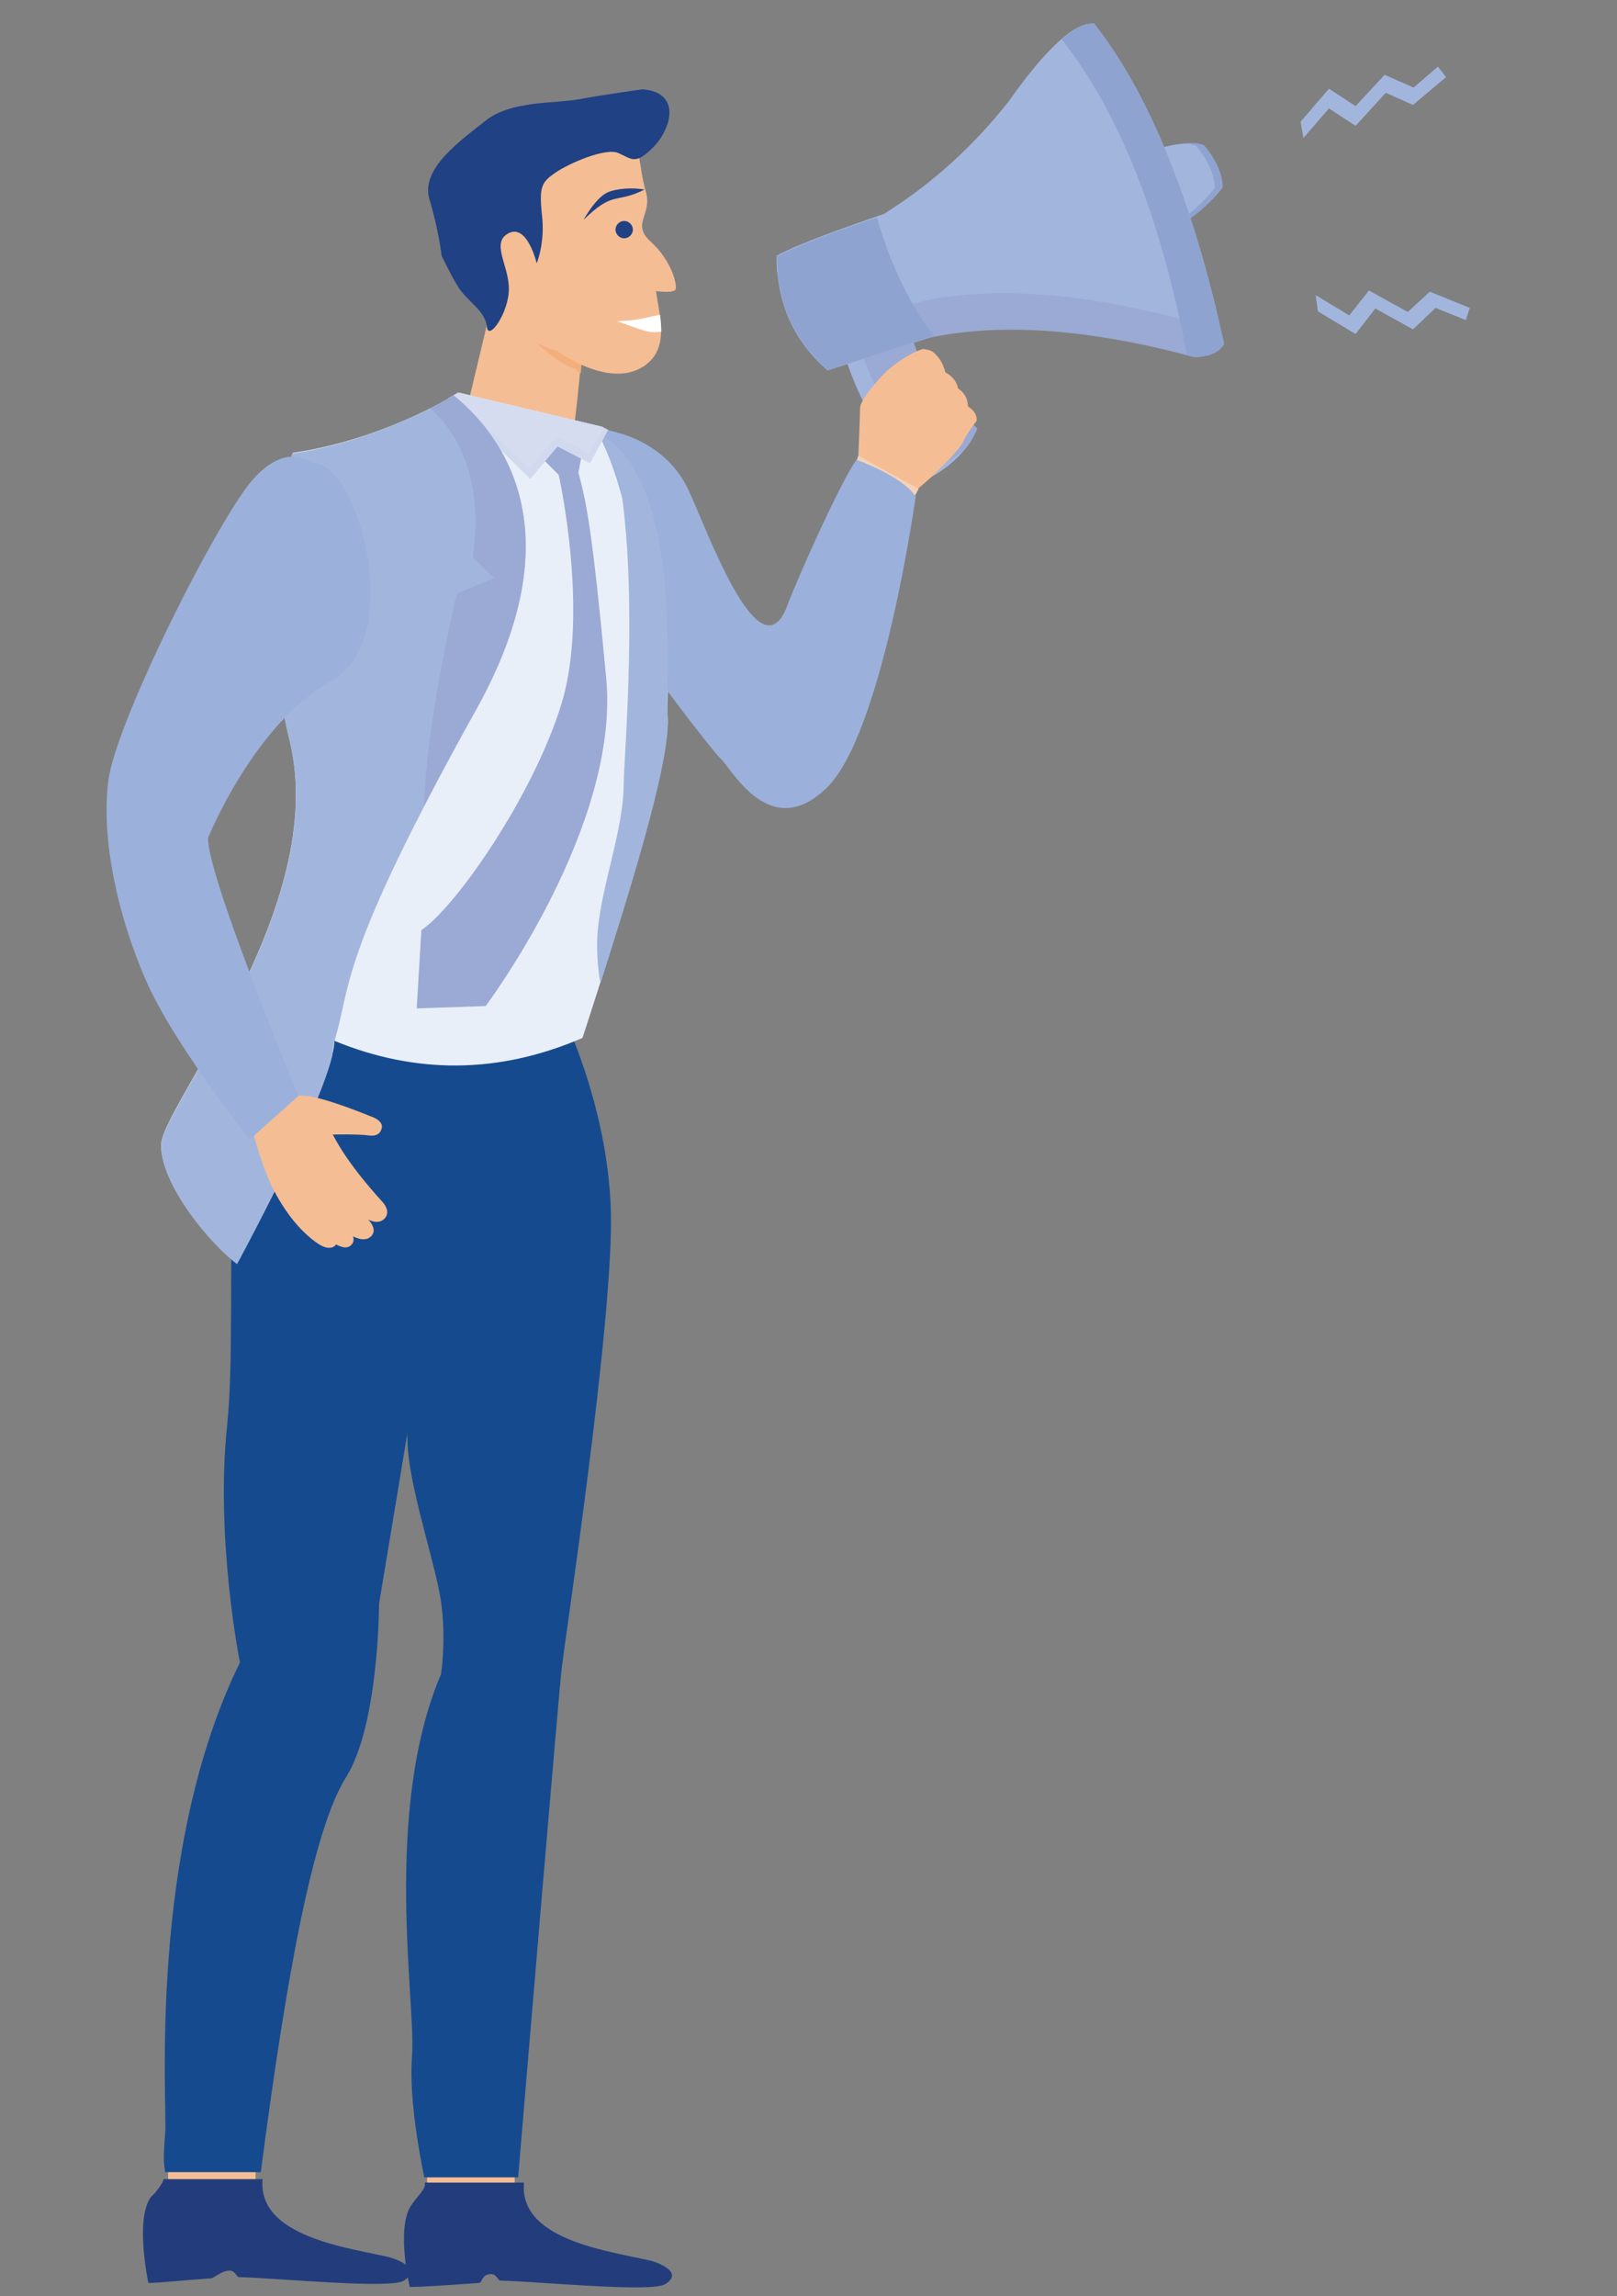 <?xml version="1.0" encoding="utf-8"?>
<!-- Generator: Adobe Illustrator 27.0.0, SVG Export Plug-In . SVG Version: 6.00 Build 0)  -->
<svg version="1.1" xmlns="http://www.w3.org/2000/svg" xmlns:xlink="http://www.w3.org/1999/xlink" x="0px" y="0px"
	 viewBox="0 0 279 396" style="enable-background:new 0 0 279 396;" xml:space="preserve">
<rect x="0" y="0" width="279" height="396" fill="#808080" stroke="none"/>
<style type="text/css">
	.st0{fill-rule:evenodd;clip-rule:evenodd;fill:#F5BD94;}
	.st1{fill-rule:evenodd;clip-rule:evenodd;fill:#233D7C;}
	.st2{fill-rule:evenodd;clip-rule:evenodd;fill:#A2B6DD;}
	.st3{fill-rule:evenodd;clip-rule:evenodd;fill:#9AAAD4;}
	.st4{fill-rule:evenodd;clip-rule:evenodd;fill:#8FA3D0;}
	.st5{fill-rule:evenodd;clip-rule:evenodd;fill:#F5D2B7;}
	.st6{fill-rule:evenodd;clip-rule:evenodd;fill:#F4AE7B;}
	.st7{fill-rule:evenodd;clip-rule:evenodd;fill:#154A8F;}
	.st8{fill-rule:evenodd;clip-rule:evenodd;fill:#E9EFF9;}
	.st9{fill-rule:evenodd;clip-rule:evenodd;fill:#9BB1DB;}
	.st10{fill-rule:evenodd;clip-rule:evenodd;fill:#D1D9EE;}
	.st11{fill-rule:evenodd;clip-rule:evenodd;fill:#D5DCEF;}
	.st12{fill-rule:evenodd;clip-rule:evenodd;fill:#FFFFFF;}
	.st13{fill-rule:evenodd;clip-rule:evenodd;fill:#204183;}
</style>
<g id="Layer_1">
</g>
<g id="Isolation_Mode">
	<g>
		<g>
			<rect x="73.7" y="371.8" class="st0" width="15.1" height="7.5"/>
		</g>
		<g>
			<rect x="29" y="372.3" class="st0" width="15.1" height="7.5"/>
		</g>
		<g>
			<path class="st1" d="M45.3,375.9c-0.8,9.9,14.8,11.7,22,13.4c0,0,6,1.7,2.4,4c-2.3,1.5-21.3-0.4-28.5-0.6c-0.4,0-0.6-1.3-1.9-1.1
				c-1.3,0.2-2.4,1.3-2.9,1.3c-5.4,0.4-8.9,0.8-10.8,0.8c0,0-2.4-11.1,0.5-14.9c0.4-0.2,2.2-2.5,2.1-3H45.3z"/>
		</g>
		<g>
			<path class="st2" d="M157.2,55.4c-7,3-10.6,5.5-11,7.3c3,8.6,7.4,15.3,13.3,20.2c4.4-2.2,7.5-5.2,9.1-9
				C160.7,66.5,156.9,60.4,157.2,55.4z"/>
		</g>
		<g>
			<path class="st3" d="M157.2,55.4c-3.9,1.7-6.8,3.2-8.6,4.6c-0.1,0.1-0.1,0.3-0.1,0.4c3,8.6,7.4,15.3,13.3,20.2
				c1.8-0.9,3.4-2,4.7-3.1c0.9-1.1,1.6-2.3,2.1-3.5C160.7,66.5,156.9,60.4,157.2,55.4z"/>
		</g>
		<g>
			<path class="st4" d="M198,26.1c0,7,0.6,11.9,1.9,14.8c4.5-2.1,8.3-5,11.1-8.6c-0.1-2.4-1.2-4.8-3.2-7.2
				C206.4,24.3,203.1,24.6,198,26.1z"/>
		</g>
		<g>
			<path class="st2" d="M198,26.1c0,6.6,0.6,11.4,1.7,14.3c4-2.1,7.3-4.7,9.9-8c-0.1-2.4-1.2-4.8-3.2-7.2c-0.5-0.3-1.2-0.4-2.2-0.4
				C202.6,24.9,200.5,25.4,198,26.1z"/>
		</g>
		<g>
			<path class="st3" d="M188.8,4.1c9.5,12.1,17,30.5,22.4,55.2c-0.8,1.5-2.5,2.2-5.1,2.3c-17.8-4.8-33-6-45.5-3.4
				c-3.6,1.1-9.5,3-17.8,5.7c-5.9-5.1-8.8-11.7-8.8-19.6c3.3-1.8,9.5-4.1,18.5-7.2c8.3-5.2,15.5-11.7,21.6-19.5
				C180.6,8.2,185.6,3.7,188.8,4.1z"/>
		</g>
		<g>
			<path class="st2" d="M188.8,4.1c8.7,11.1,15.7,27.5,21,49.1c-0.8,1.4-2.5,2.1-5,2.1c-17.8-4.8-33-6-45.5-3.4
				c-3.6,1.1-9.5,3-17.8,5.7c-3.5-3.1-5.9-6.6-7.4-10.7c-0.1-0.9-0.1-1.8-0.1-2.8c3.3-1.8,9.5-4.1,18.5-7.2
				c8.3-5.2,15.5-11.7,21.6-19.5C180.6,8.2,185.6,3.7,188.8,4.1z"/>
		</g>
		<g>
			<path class="st4" d="M161.2,58c-0.2,0-0.3,0.1-0.5,0.1c-3.6,1.1-9.5,3-17.8,5.7c-5.9-5.1-8.8-11.7-8.8-19.6
				c3.2-1.7,8.9-3.9,17.2-6.7C153.6,45.5,156.9,52.4,161.2,58z"/>
		</g>
		<g>
			<path class="st4" d="M188.8,4.1c9.5,12.1,17,30.5,22.4,55.2c-0.8,1.5-2.5,2.2-5.1,2.3c-0.4-0.1-0.9-0.2-1.3-0.3
				c-4.5-23.8-11.7-41.9-21.6-54.5C185.5,4.8,187.3,3.9,188.8,4.1z"/>
		</g>
		<g>
			<path class="st0" d="M148.1,78.6c0,0,0.3-7.2,0.3-8.3c0.1-1.1,1.8-3.4,4.1-5.8c2.3-2.4,6.4-4.5,7-4.3c0.6,0.2,1.2,0,2.2,1.2
				c1.1,1.2,1.4,2.8,1.4,2.8s1.9,0.9,2.2,2.8c0,0,1.7,0.9,1.7,3.1c0,0,1.7,0.9,1.5,2.5c0,0-1.8,2.3-2.2,3.4
				c-0.4,1.1-4.4,5.5-8.9,9.1C157.4,85.1,152,86.9,148.1,78.6z"/>
		</g>
		<g>
			<path class="st5" d="M148.1,78.6c0,0-3.1,8.2-2.3,9.5c1.2,2.1,6.9,7.3,7,7.1c0.1-0.2,5.7-10.9,5.7-10.9L148.1,78.6z"/>
		</g>
		<g>
			<polygon class="st2" points="224.4,21 229.3,15.3 233.9,18.3 238.9,12.9 243.9,15.1 248.1,11.5 249.5,13.3 243.8,18.1 239.1,16 
				233.9,21.7 229.3,18.7 224.9,23.8 			"/>
		</g>
		<g>
			<polygon class="st2" points="227.4,53.7 233.9,57.6 237.3,53.2 243.8,56.8 247.7,53.1 252.9,55.2 253.6,53.1 246.7,50.3 
				242.9,53.8 236.2,50.1 232.8,54.4 227,50.9 			"/>
		</g>
		<g>
			<path class="st0" d="M84.9,52.3l-3.8,15.9l18,5.2c0,0,2.1-17.5,1.3-18C99.7,54.9,84.9,52.3,84.9,52.3z"/>
		</g>
		<g>
			<path class="st6" d="M100.2,64.4c0.4-4.4,0.7-8.8,0.3-9c-0.6-0.4-9-1.9-13.2-2.7c1.5,2.2,6.4,9,12.1,11
				C99.4,63.7,99.6,64,100.2,64.4z"/>
		</g>
		<g>
			<path class="st7" d="M96.6,173.9c0,0,8.3,16.3,8.8,35c0.5,18.7-8,74.2-8.5,79c-0.5,4.3-6.2,72-7.5,87.6H73.2
				c-0.7-3.5-2.7-13.7-2.1-21c0.7-8.9-5.1-42.1,5-65.8c0,0,1.1-7.1-0.3-14.2c-1.4-7.1-5.5-19.4-5.5-26.3c0-6.9-11.6-61.2-4.8-71.1
				C72.3,167.1,88.3,166.9,96.6,173.9z"/>
		</g>
		<g>
			<path class="st7" d="M28.5,374.6c-0.2-1.6-0.4-1.7,0-6.7c0.4-5.1-3.1-48.6,12.9-81.2c0,0-4.3-21.3-2.2-41
				c2.1-19.8-2.4-67.8,8-79.8L82,176.7l-16.6,99.9c0,0,0,20.8-5.7,29.9c-5.7,9.1-10.3,34.3-14.7,68.1H28.5z"/>
		</g>
		<g>
			<path class="st8" d="M100.5,179c0,0,15.2-45.9,14.7-55.1c-0.5-9.2,4.4-42.6-11.3-50.3l-24.8-5.9c0,0-12.3,8-28.6,10.4
				c0,0-7.5,21.1-0.5,49.7c6.9,28.6-22.2,63-22.2,69.7c0,6.7,8.3,16.8,13.1,20.4c0,0,16.6-30.4,16.8-38.4
				C71.6,185.2,85.9,185.3,100.5,179z"/>
		</g>
		<g>
			<path class="st3" d="M96.9,74.5c-0.5,0.1-3.6,4.3-3.6,4.3l3.1,3.1c0,0,5.3,23.6,0.5,39.4c-4.8,15.8-18.3,35.2-24.2,39.1
				l-0.8,13.5l11.9-0.4c0,0,23.2-30.9,20.8-56.5c-2.4-25.6-3.4-30.3-4.8-35.5l0.8-4.2L96.9,74.5z"/>
		</g>
		<g>
			<path class="st9" d="M102.7,73.9c0,0,10.9,0.5,15.8,10c2.9,5.7,12.5,33.7,17.4,20.4c1.6-4.4,9.5-22,11.9-25c0,0,7.7,2.7,10.2,6.3
				c0,0-5.7,41-15.4,50.3c-9.6,9.3-16.1-2.9-18.1-4.9c-2-1.9-12.7-16.3-12.7-16.3S110.2,86.5,102.7,73.9z"/>
		</g>
		<g>
			<path class="st2" d="M103.6,169.6c4.4-13.9,12.1-37.9,11.6-45.7c-0.5-7.8,2.8-40.6-11.8-49.2c1.1,3.1,3.3,6.2,3.8,10.1
				c2.8,19.1,0.5,45,0.4,50.7c-0.1,7.9-3.9,17.4-4.5,25.4C102.9,163.7,103.1,166.8,103.6,169.6z"/>
		</g>
		<g>
			<path class="st10" d="M104.9,74.2c-0.3-0.2-0.7-0.4-1.1-0.6l-24.8-5.9c0,0-0.6,0.4-1.7,1l14.2,13.9l4.7-5.6l5.6,2.9L104.9,74.2z"
				/>
		</g>
		<g>
			<path class="st11" d="M104.1,73.7l-0.2-0.1l-24.8-5.9c0,0-0.3,0.2-0.8,0.5l13,12.7l4.7-5.6l5.6,2.9L104.1,73.7z"/>
		</g>
		<g>
			<path class="st2" d="M78.3,68.2c-2.9,1.7-13.9,7.9-27.8,10c0,0-7.5,21.1-0.5,49.7c6.9,28.6-22.2,63-22.2,69.7
				c0,6.7,8.3,16.8,13.1,20.4c0,0,13.7-25.3,16.4-35.8c0.1-1.1,0.2-2,0.4-2.6c3-10,0.6-14.4,24.7-57.6C98.9,92,87.2,75.5,78.3,68.2z
				"/>
		</g>
		<g>
			<path class="st0" d="M47.3,190.2c1.5-1.1,2.7-1.5,5.6-1.2c3.6,0.4,11,3.5,11,3.5s2.1,0.6,2,1.9c-0.2,1.2-1.1,1.6-2.4,1.4
				c-1.3-0.2-6.3-0.2-6.1-0.1c0.3,0.2,1.6,3.9,8.7,11.7c0.5,0.6,1.2,1.8,0.2,2.8c-1.1,1.1-2.8,0.1-2.8,0.1s1.6,1.5,0.7,2.7
				c-1.1,1.5-3.3,0.2-3.3,0.2s0.4,0.8-0.3,1.5c-0.9,1-2.6-0.1-2.6-0.1s-0.8,1.4-3.1-0.1c-3.4-2.3-6-6-7.8-9.5
				c-1.3-2.5-3.6-9.2-3.5-10.9C43.8,191.8,45.9,191.1,47.3,190.2z"/>
		</g>
		<g>
			<path class="st3" d="M78.3,68.2c-0.8,0.5-2.2,1.3-4.1,2.2c3.9,3.4,9.4,10.9,7.4,25.7l3.6,3.6l-6.4,2.7c0,0-5.4,22.8-5.6,36.5
				c2.5-4.9,5.5-10.5,9.2-17.1C98.9,92,87.2,75.5,78.3,68.2z"/>
		</g>
		<g>
			<path class="st9" d="M53.9,79.8c0,0-4.3-3.7-10.1,2.7c-5.9,6.4-23.8,41.9-25.1,52.1c-1.3,10.1,1.6,23.2,6.4,34.3
				c4.8,11.1,18,27.6,18,27.6l8.4-7.5c0,0-15.8-38-15.6-44.5c0,0,8-19.8,21.2-27C70.3,110.2,61.7,79.4,53.9,79.8z"/>
		</g>
		<g>
			<path class="st1" d="M90.4,376.5c-0.8,9.9,14.8,11.7,22,13.4c0,0,6,1.7,2.4,4c-2.3,1.5-21.3-0.4-28.5-0.6c-0.4,0-0.6-1.3-1.9-1.1
				c-1.3,0.2-1.2,1.4-1.7,1.5c-5.4,0.4-10.1,0.7-12,0.7c0,0-2.5-10.5,0.4-14.3c1.2-1.7,2.4-2.6,2.2-3.7H90.4z"/>
		</g>
		<g>
			<path class="st0" d="M96.1,60.5c0,0,8.1,6,14,3.2c5.9-2.8,3.6-9.3,3.1-13.5c0,0,2.8,0.4,3.3-0.2c0.5-0.5-0.5-4.9-4.1-8.2
				c-3.7-3.3,0.3-4.6-1-8.9c-1.3-4.3-0.7-8.9-3.7-9.5c-3.1-0.5-16,3.7-18.3,8c-2.3,4.3-6.9,18.8-6.9,18.8S89.1,58.8,96.1,60.5z"/>
		</g>
		<g>
			<path class="st12" d="M114.1,57.2c0-0.9-0.1-1.9-0.2-2.9c-2.5,0.4-3.1,0.9-7.4,1.1C111.1,57,111.8,57.5,114.1,57.2z"/>
		</g>
		<g>
			<path class="st13" d="M110.9,15.4c0,0-6.6,0.9-10.9,1.7c-4.3,0.8-11.8,0.2-16.2,3.7c-4.4,3.5-11.3,8.3-9.7,13.6
				c1.6,5.3,2.1,9.7,2.1,9.7s1.3,2.8,2.8,5.3c1.5,2.5,4.7,4.1,5,6.9c0.2,2.7,3.8-2.3,3.8-6.5c0-4.1-3.2-8,0-9.6
				c3.2-1.6,4.8,5.2,4.8,5.2s1.5-3.5,0.9-8.4c-0.5-4.9,0-5.6,2.3-7.2c2.3-1.6,8.7-4.4,10.9-3.4c2.3,1,2.9,2.1,5.9-0.9
				C115.7,22.5,117.8,16,110.9,15.4z"/>
		</g>
		<g>
			<path class="st13" d="M107.7,41.1c-0.8,0-1.5-0.7-1.5-1.5c0-0.8,0.7-1.5,1.5-1.5c0.8,0,1.5,0.7,1.5,1.5
				C109.2,40.4,108.5,41.1,107.7,41.1z"/>
		</g>
		<g>
			<path class="st13" d="M100.7,37.9c1-1.8,2.6-4,4.1-4.7c1.5-0.7,4.4-0.9,6.4-0.5C106.2,35.2,105.9,32.8,100.7,37.9z"/>
		</g>
	</g>
</g>
<g id="Computer_programming">
</g>
</svg>
